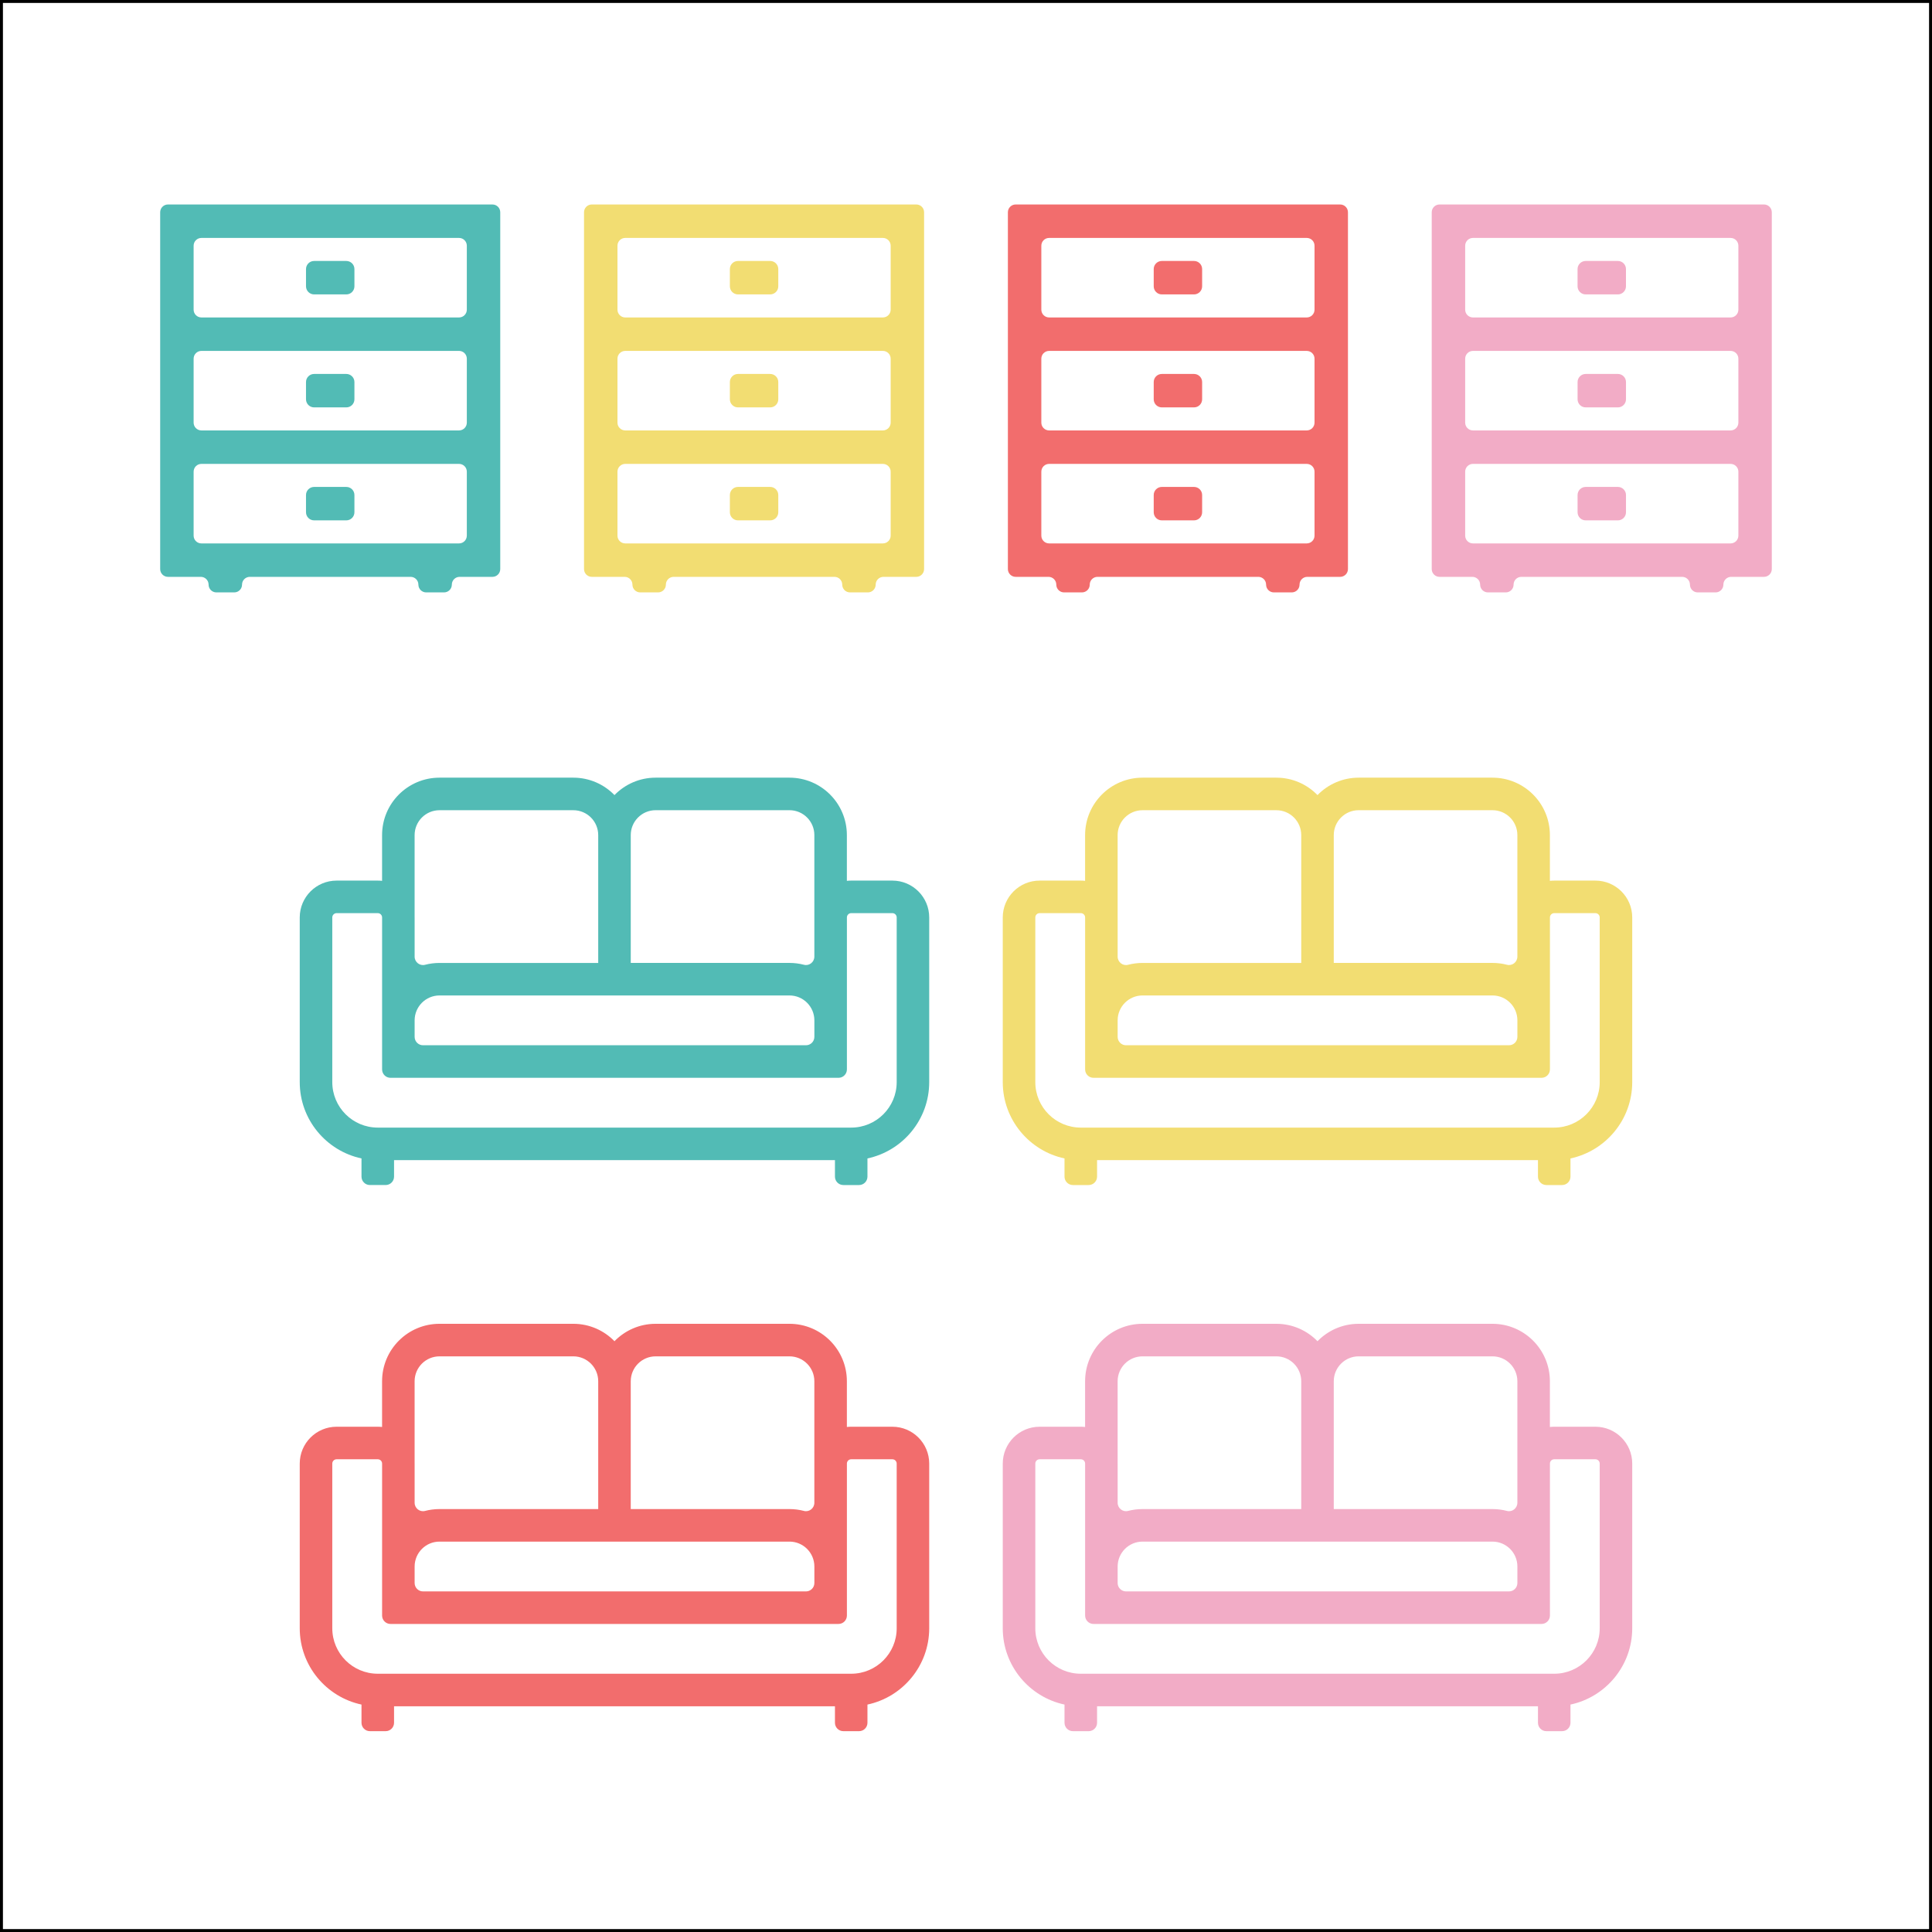 <?xml version="1.0" encoding="UTF-8"?>
<svg xmlns="http://www.w3.org/2000/svg" id="content" width="416.28mm" height="416.28mm" viewBox="0 0 1180 1180">
  <rect x="0" y="0" width="1180" height="1180" fill="#333333" stroke="none"/>
  <defs>
    <style> .cls-1 { fill: #f26d6d; } .cls-1, .cls-2, .cls-3, .cls-4, .cls-5, .cls-6 { stroke-width: 0px; } .cls-2 { fill: #000; } .cls-3 { fill: #f2dd72; } .cls-4 { fill: #fff; } .cls-5 { fill: #f2acc6; } .cls-6 { fill: #52bbb5; } </style>
  </defs>
  <g>
    <rect class="cls-4" x=".89" y=".89" width="1178.21" height="1178.21"></rect>
    <path class="cls-2" d="M1178.21,1.79v1176.43H1.79V1.79h1176.43M1180,0H0v1180h1180V0h0Z"></path>
  </g>
  <g>
    <g>
      <path class="cls-6" d="M118.26,327.15v-39.07c0-2.62,2.13-4.75,4.75-4.75h157.36c2.62,0,4.75,2.13,4.75,4.75v39.07c0,2.62-2.13,4.75-4.75,4.75H123.01c-2.62,0-4.75-2.13-4.75-4.75M285.12,219.07v39.07c0,2.62-2.13,4.75-4.75,4.75H123.01c-2.62,0-4.75-2.13-4.75-4.75v-39.07c0-2.62,2.13-4.75,4.75-4.75h157.36c2.62,0,4.75,2.13,4.75,4.75M285.12,150.07v39.07c0,2.62-2.13,4.75-4.75,4.75H123.01c-2.62,0-4.75-2.13-4.75-4.75v-39.07c0-2.62,2.13-4.75,4.75-4.75h157.36c2.62,0,4.75,2.13,4.75,4.75M300.8,124.89H102.58c-2.62,0-4.75,2.13-4.75,4.75v217.93c0,2.62,2.13,4.75,4.75,4.75h20.07c2.62,0,4.75,2.13,4.75,4.75s2.13,4.75,4.75,4.75h10.93c2.62,0,4.75-2.13,4.75-4.75s2.13-4.75,4.75-4.75h98.21c2.62,0,4.75,2.13,4.75,4.75s2.13,4.75,4.75,4.75h10.93c2.62,0,4.75-2.13,4.75-4.75s2.13-4.75,4.75-4.75h20.07c2.62,0,4.75-2.13,4.75-4.75v-217.93c0-2.62-2.13-4.75-4.75-4.75"></path>
      <path class="cls-6" d="M216.47,243.87v-10.52c0-2.74-2.22-4.95-4.95-4.95h-19.67c-2.74,0-4.95,2.22-4.95,4.95v10.52c0,2.74,2.22,4.95,4.95,4.95h19.67c2.74,0,4.95-2.22,4.95-4.95"></path>
      <path class="cls-6" d="M211.52,159.39h-19.67c-2.74,0-4.95,2.22-4.95,4.95v10.52c0,2.74,2.22,4.95,4.95,4.95h19.67c2.74,0,4.95-2.22,4.95-4.95v-10.52c0-2.74-2.22-4.95-4.95-4.95"></path>
      <path class="cls-6" d="M191.85,317.82h19.67c2.74,0,4.95-2.22,4.95-4.95v-10.52c0-2.74-2.22-4.95-4.95-4.95h-19.67c-2.74,0-4.95,2.22-4.95,4.95v10.52c0,2.74,2.22,4.95,4.95,4.95"></path>
    </g>
    <g>
      <path class="cls-3" d="M377.13,327.15v-39.07c0-2.62,2.13-4.75,4.75-4.75h157.36c2.62,0,4.75,2.13,4.75,4.75v39.07c0,2.62-2.13,4.75-4.75,4.75h-157.36c-2.62,0-4.75-2.13-4.75-4.75M543.99,219.07v39.07c0,2.62-2.13,4.75-4.75,4.75h-157.36c-2.62,0-4.75-2.13-4.75-4.75v-39.07c0-2.62,2.13-4.75,4.75-4.75h157.36c2.62,0,4.75,2.13,4.75,4.75M543.99,150.07v39.07c0,2.62-2.13,4.75-4.75,4.75h-157.36c-2.62,0-4.75-2.13-4.75-4.75v-39.07c0-2.62,2.13-4.75,4.75-4.75h157.36c2.62,0,4.75,2.13,4.75,4.75M559.67,124.89h-198.22c-2.62,0-4.75,2.13-4.75,4.75v217.93c0,2.62,2.13,4.75,4.75,4.75h20.07c2.62,0,4.75,2.13,4.75,4.75s2.13,4.75,4.75,4.75h10.93c2.62,0,4.75-2.13,4.75-4.75s2.13-4.75,4.75-4.75h98.21c2.62,0,4.75,2.13,4.75,4.75s2.13,4.75,4.75,4.75h10.93c2.62,0,4.75-2.13,4.75-4.75s2.13-4.75,4.75-4.75h20.07c2.62,0,4.75-2.13,4.75-4.75v-217.93c0-2.62-2.13-4.75-4.75-4.75"></path>
      <path class="cls-3" d="M475.35,243.87v-10.52c0-2.74-2.22-4.95-4.95-4.95h-19.67c-2.74,0-4.95,2.22-4.95,4.95v10.52c0,2.74,2.22,4.95,4.95,4.95h19.67c2.74,0,4.95-2.22,4.95-4.95"></path>
      <path class="cls-3" d="M470.4,159.39h-19.67c-2.74,0-4.95,2.22-4.95,4.95v10.52c0,2.74,2.22,4.95,4.95,4.95h19.67c2.74,0,4.95-2.22,4.95-4.95v-10.52c0-2.74-2.22-4.95-4.95-4.95"></path>
      <path class="cls-3" d="M450.73,317.82h19.67c2.74,0,4.95-2.22,4.95-4.95v-10.52c0-2.74-2.22-4.95-4.95-4.95h-19.67c-2.74,0-4.95,2.22-4.95,4.95v10.52c0,2.74,2.22,4.95,4.95,4.95"></path>
    </g>
    <g>
      <path class="cls-1" d="M636.01,327.15v-39.07c0-2.62,2.13-4.75,4.75-4.75h157.36c2.62,0,4.75,2.13,4.75,4.75v39.07c0,2.62-2.13,4.75-4.75,4.75h-157.36c-2.62,0-4.75-2.13-4.75-4.75M802.87,219.07v39.07c0,2.62-2.13,4.75-4.75,4.75h-157.36c-2.62,0-4.75-2.13-4.75-4.75v-39.07c0-2.62,2.13-4.75,4.75-4.75h157.36c2.62,0,4.75,2.13,4.75,4.75M802.87,150.07v39.07c0,2.62-2.13,4.75-4.75,4.75h-157.36c-2.62,0-4.75-2.13-4.75-4.75v-39.07c0-2.62,2.13-4.75,4.75-4.75h157.36c2.62,0,4.75,2.13,4.75,4.75M818.55,124.89h-198.22c-2.62,0-4.75,2.13-4.75,4.75v217.93c0,2.62,2.13,4.75,4.75,4.75h20.07c2.62,0,4.75,2.13,4.75,4.75s2.13,4.75,4.75,4.75h10.93c2.62,0,4.75-2.13,4.75-4.75s2.13-4.75,4.75-4.75h98.21c2.62,0,4.75,2.13,4.75,4.75s2.13,4.75,4.75,4.75h10.93c2.62,0,4.75-2.13,4.75-4.75s2.13-4.75,4.75-4.75h20.07c2.62,0,4.75-2.13,4.75-4.75v-217.93c0-2.62-2.13-4.75-4.75-4.75"></path>
      <path class="cls-1" d="M734.22,243.87v-10.52c0-2.74-2.22-4.95-4.95-4.95h-19.67c-2.74,0-4.95,2.22-4.95,4.95v10.52c0,2.74,2.22,4.95,4.95,4.95h19.67c2.74,0,4.95-2.22,4.95-4.95"></path>
      <path class="cls-1" d="M729.27,159.39h-19.67c-2.74,0-4.95,2.22-4.95,4.95v10.52c0,2.74,2.22,4.95,4.95,4.95h19.67c2.74,0,4.95-2.22,4.95-4.95v-10.52c0-2.74-2.22-4.95-4.95-4.95"></path>
      <path class="cls-1" d="M709.6,317.82h19.67c2.74,0,4.95-2.22,4.95-4.95v-10.52c0-2.74-2.22-4.95-4.95-4.95h-19.67c-2.74,0-4.95,2.22-4.95,4.95v10.52c0,2.74,2.22,4.95,4.95,4.95"></path>
    </g>
    <g>
      <path class="cls-5" d="M894.88,327.15v-39.07c0-2.62,2.13-4.75,4.75-4.75h157.36c2.62,0,4.75,2.13,4.75,4.75v39.07c0,2.62-2.13,4.75-4.75,4.75h-157.36c-2.62,0-4.75-2.13-4.75-4.75M1061.74,219.07v39.07c0,2.62-2.13,4.75-4.75,4.75h-157.36c-2.62,0-4.75-2.13-4.75-4.75v-39.07c0-2.62,2.13-4.75,4.75-4.75h157.36c2.62,0,4.75,2.13,4.75,4.75M1061.74,150.07v39.07c0,2.62-2.13,4.75-4.75,4.75h-157.36c-2.62,0-4.75-2.13-4.75-4.75v-39.07c0-2.62,2.13-4.75,4.75-4.75h157.36c2.62,0,4.75,2.13,4.75,4.75M1077.42,124.89h-198.22c-2.62,0-4.75,2.13-4.75,4.75v217.93c0,2.62,2.13,4.75,4.75,4.75h20.07c2.62,0,4.75,2.13,4.75,4.75s2.13,4.75,4.75,4.75h10.93c2.62,0,4.75-2.13,4.75-4.75s2.13-4.75,4.75-4.75h98.21c2.62,0,4.75,2.13,4.75,4.75s2.13,4.75,4.75,4.75h10.93c2.62,0,4.75-2.13,4.75-4.75s2.13-4.75,4.75-4.75h20.07c2.62,0,4.75-2.13,4.75-4.75v-217.93c0-2.62-2.13-4.75-4.75-4.75"></path>
      <path class="cls-5" d="M993.1,243.87v-10.52c0-2.74-2.22-4.95-4.95-4.95h-19.67c-2.74,0-4.95,2.22-4.95,4.95v10.52c0,2.74,2.22,4.95,4.95,4.95h19.67c2.74,0,4.95-2.22,4.95-4.95"></path>
      <path class="cls-5" d="M988.14,159.39h-19.67c-2.74,0-4.95,2.22-4.95,4.95v10.52c0,2.74,2.22,4.95,4.95,4.95h19.67c2.74,0,4.95-2.22,4.95-4.95v-10.52c0-2.74-2.22-4.95-4.95-4.95"></path>
      <path class="cls-5" d="M968.48,317.82h19.67c2.74,0,4.95-2.22,4.95-4.95v-10.52c0-2.74-2.22-4.95-4.95-4.95h-19.67c-2.74,0-4.95,2.22-4.95,4.95v10.52c0,2.74,2.22,4.95,4.95,4.95"></path>
    </g>
  </g>
  <g>
    <path class="cls-6" d="M253.24,560.35v23.93c0,3.34,3.14,5.82,6.36,4.98,2.83-.74,5.79-1.13,8.84-1.13h96.93v-78.07c0-8.4-6.81-15.21-15.21-15.21h-81.72c-8.4,0-15.21,6.81-15.21,15.21v50.29ZM385.25,588.12h96.93c3.05,0,6.02.39,8.84,1.13,3.22.84,6.36-1.64,6.36-4.98v-74.22c0-8.4-6.81-15.21-15.21-15.21h-81.72c-8.4,0-15.21,6.81-15.21,15.21v78.07ZM258.37,638.41h233.89c2.83,0,5.13-2.3,5.13-5.13v-10.08c0-8.4-6.81-15.21-15.21-15.21h-213.73c-8.4,0-15.21,6.81-15.21,15.21v10.08c0,2.83,2.3,5.13,5.13,5.13M205.59,557.71c-1.46,0-2.64,1.18-2.64,2.64v100.57c0,15.34,12.44,27.78,27.78,27.78h289.16c15.34,0,27.78-12.44,27.78-27.78v-100.57c0-1.46-1.18-2.64-2.63-2.64h-25.15c-1.46,0-2.63,1.18-2.63,2.64v92.81c0,2.83-2.3,5.13-5.13,5.13H238.5c-2.83,0-5.13-2.3-5.13-5.13v-92.81c0-1.46-1.18-2.64-2.64-2.64h-25.14ZM524.7,723.78h-9.61c-2.83,0-5.13-2.3-5.13-5.13v-10.08H240.67v10.08c0,2.83-2.3,5.13-5.13,5.13h-9.62c-2.83,0-5.13-2.3-5.13-5.13v-11.12c-21.52-4.58-37.72-23.74-37.72-46.61v-100.57c0-12.43,10.08-22.51,22.51-22.51h25.14c.89,0,1.77.05,2.64.15v-27.94c0-19.37,15.7-35.08,35.08-35.08h81.72c9.85,0,18.77,4.08,25.14,10.64,6.38-6.56,15.29-10.64,25.14-10.64h81.72c19.37,0,35.08,15.71,35.08,35.08v27.94c.86-.1,1.74-.15,2.63-.15h25.15c12.43,0,22.51,10.08,22.51,22.51v100.57c0,22.87-16.19,42.03-37.72,46.61v11.12c0,2.83-2.29,5.13-5.13,5.13"></path>
    <path class="cls-3" d="M682.62,560.35v23.93c0,3.34,3.14,5.82,6.36,4.98,2.83-.74,5.79-1.13,8.84-1.13h96.93v-78.07c0-8.4-6.81-15.21-15.21-15.21h-81.72c-8.4,0-15.21,6.81-15.21,15.21v50.29ZM814.63,588.12h96.93c3.05,0,6.02.39,8.84,1.13,3.22.84,6.36-1.64,6.36-4.98v-74.22c0-8.4-6.81-15.21-15.21-15.21h-81.72c-8.4,0-15.21,6.81-15.21,15.21v78.07ZM687.75,638.41h233.89c2.83,0,5.13-2.3,5.13-5.13v-10.08c0-8.4-6.81-15.21-15.21-15.21h-213.73c-8.4,0-15.21,6.81-15.21,15.21v10.08c0,2.83,2.3,5.13,5.13,5.13M634.97,557.71c-1.46,0-2.64,1.18-2.64,2.64v100.57c0,15.34,12.44,27.78,27.78,27.78h289.16c15.34,0,27.78-12.44,27.78-27.78v-100.57c0-1.46-1.18-2.64-2.63-2.64h-25.15c-1.46,0-2.63,1.18-2.63,2.64v92.81c0,2.83-2.3,5.13-5.13,5.13h-273.63c-2.83,0-5.13-2.3-5.13-5.13v-92.81c0-1.46-1.18-2.64-2.64-2.64h-25.14ZM954.08,723.78h-9.61c-2.83,0-5.13-2.3-5.13-5.13v-10.08h-269.29v10.08c0,2.83-2.3,5.13-5.13,5.13h-9.62c-2.83,0-5.13-2.3-5.13-5.13v-11.12c-21.52-4.58-37.72-23.74-37.72-46.61v-100.57c0-12.43,10.08-22.51,22.51-22.51h25.14c.89,0,1.77.05,2.64.15v-27.94c0-19.37,15.7-35.08,35.08-35.08h81.72c9.85,0,18.77,4.08,25.14,10.64,6.38-6.56,15.29-10.64,25.14-10.64h81.72c19.37,0,35.08,15.71,35.08,35.08v27.94c.86-.1,1.74-.15,2.63-.15h25.15c12.43,0,22.51,10.08,22.51,22.51v100.57c0,22.87-16.19,42.03-37.72,46.61v11.12c0,2.83-2.29,5.13-5.13,5.13"></path>
    <path class="cls-1" d="M253.24,893.91v23.93c0,3.34,3.14,5.82,6.36,4.98,2.83-.74,5.79-1.13,8.84-1.13h96.93v-78.07c0-8.4-6.81-15.21-15.21-15.21h-81.72c-8.4,0-15.21,6.81-15.21,15.21v50.29ZM385.25,921.69h96.93c3.05,0,6.02.39,8.84,1.13,3.22.84,6.36-1.64,6.36-4.98v-74.22c0-8.4-6.81-15.21-15.21-15.21h-81.72c-8.4,0-15.21,6.81-15.21,15.21v78.07ZM258.37,971.98h233.89c2.83,0,5.13-2.3,5.13-5.13v-10.08c0-8.4-6.81-15.21-15.21-15.21h-213.73c-8.4,0-15.21,6.81-15.21,15.21v10.08c0,2.83,2.3,5.13,5.13,5.13M205.59,891.27c-1.46,0-2.64,1.18-2.64,2.64v100.57c0,15.34,12.44,27.78,27.78,27.78h289.16c15.34,0,27.78-12.44,27.78-27.78v-100.57c0-1.46-1.18-2.64-2.63-2.64h-25.15c-1.46,0-2.63,1.18-2.63,2.64v92.81c0,2.83-2.3,5.13-5.13,5.13H238.5c-2.83,0-5.13-2.3-5.13-5.13v-92.81c0-1.46-1.18-2.64-2.64-2.64h-25.14ZM524.7,1057.34h-9.61c-2.83,0-5.13-2.3-5.13-5.13v-10.08H240.67v10.08c0,2.83-2.3,5.13-5.13,5.13h-9.62c-2.83,0-5.13-2.3-5.13-5.13v-11.12c-21.52-4.58-37.72-23.74-37.72-46.61v-100.57c0-12.43,10.08-22.51,22.51-22.51h25.14c.89,0,1.77.05,2.64.15v-27.94c0-19.37,15.7-35.08,35.08-35.08h81.72c9.85,0,18.77,4.08,25.14,10.64,6.38-6.56,15.29-10.64,25.14-10.64h81.72c19.37,0,35.08,15.71,35.08,35.08v27.94c.86-.1,1.74-.15,2.63-.15h25.15c12.43,0,22.51,10.08,22.51,22.51v100.57c0,22.87-16.19,42.03-37.72,46.61v11.12c0,2.83-2.29,5.13-5.13,5.13"></path>
    <path class="cls-5" d="M682.62,893.91v23.93c0,3.34,3.14,5.82,6.36,4.98,2.83-.74,5.79-1.13,8.84-1.13h96.93v-78.07c0-8.4-6.81-15.21-15.21-15.21h-81.72c-8.4,0-15.21,6.81-15.21,15.21v50.29ZM814.63,921.69h96.93c3.05,0,6.02.39,8.84,1.13,3.22.84,6.36-1.64,6.36-4.98v-74.22c0-8.4-6.81-15.21-15.21-15.21h-81.72c-8.4,0-15.21,6.81-15.21,15.21v78.07ZM687.75,971.98h233.89c2.83,0,5.13-2.3,5.13-5.13v-10.08c0-8.4-6.81-15.21-15.21-15.21h-213.73c-8.4,0-15.21,6.81-15.21,15.21v10.08c0,2.83,2.3,5.13,5.13,5.13M634.97,891.27c-1.46,0-2.64,1.18-2.64,2.64v100.57c0,15.34,12.44,27.78,27.78,27.78h289.16c15.34,0,27.78-12.44,27.78-27.78v-100.57c0-1.46-1.18-2.64-2.63-2.64h-25.15c-1.46,0-2.63,1.18-2.63,2.64v92.81c0,2.83-2.3,5.13-5.13,5.13h-273.63c-2.83,0-5.13-2.3-5.13-5.13v-92.81c0-1.46-1.18-2.64-2.64-2.64h-25.14ZM954.08,1057.34h-9.61c-2.83,0-5.13-2.3-5.13-5.13v-10.08h-269.29v10.08c0,2.83-2.3,5.13-5.13,5.13h-9.62c-2.83,0-5.13-2.3-5.13-5.13v-11.12c-21.52-4.58-37.72-23.74-37.72-46.61v-100.57c0-12.43,10.08-22.51,22.51-22.51h25.14c.89,0,1.77.05,2.64.15v-27.94c0-19.37,15.7-35.08,35.08-35.08h81.72c9.85,0,18.77,4.08,25.14,10.64,6.38-6.56,15.29-10.64,25.14-10.64h81.72c19.37,0,35.08,15.71,35.08,35.08v27.94c.86-.1,1.74-.15,2.63-.15h25.15c12.43,0,22.51,10.08,22.51,22.51v100.57c0,22.87-16.19,42.03-37.72,46.61v11.12c0,2.83-2.29,5.13-5.13,5.13"></path>
  </g>
</svg>
